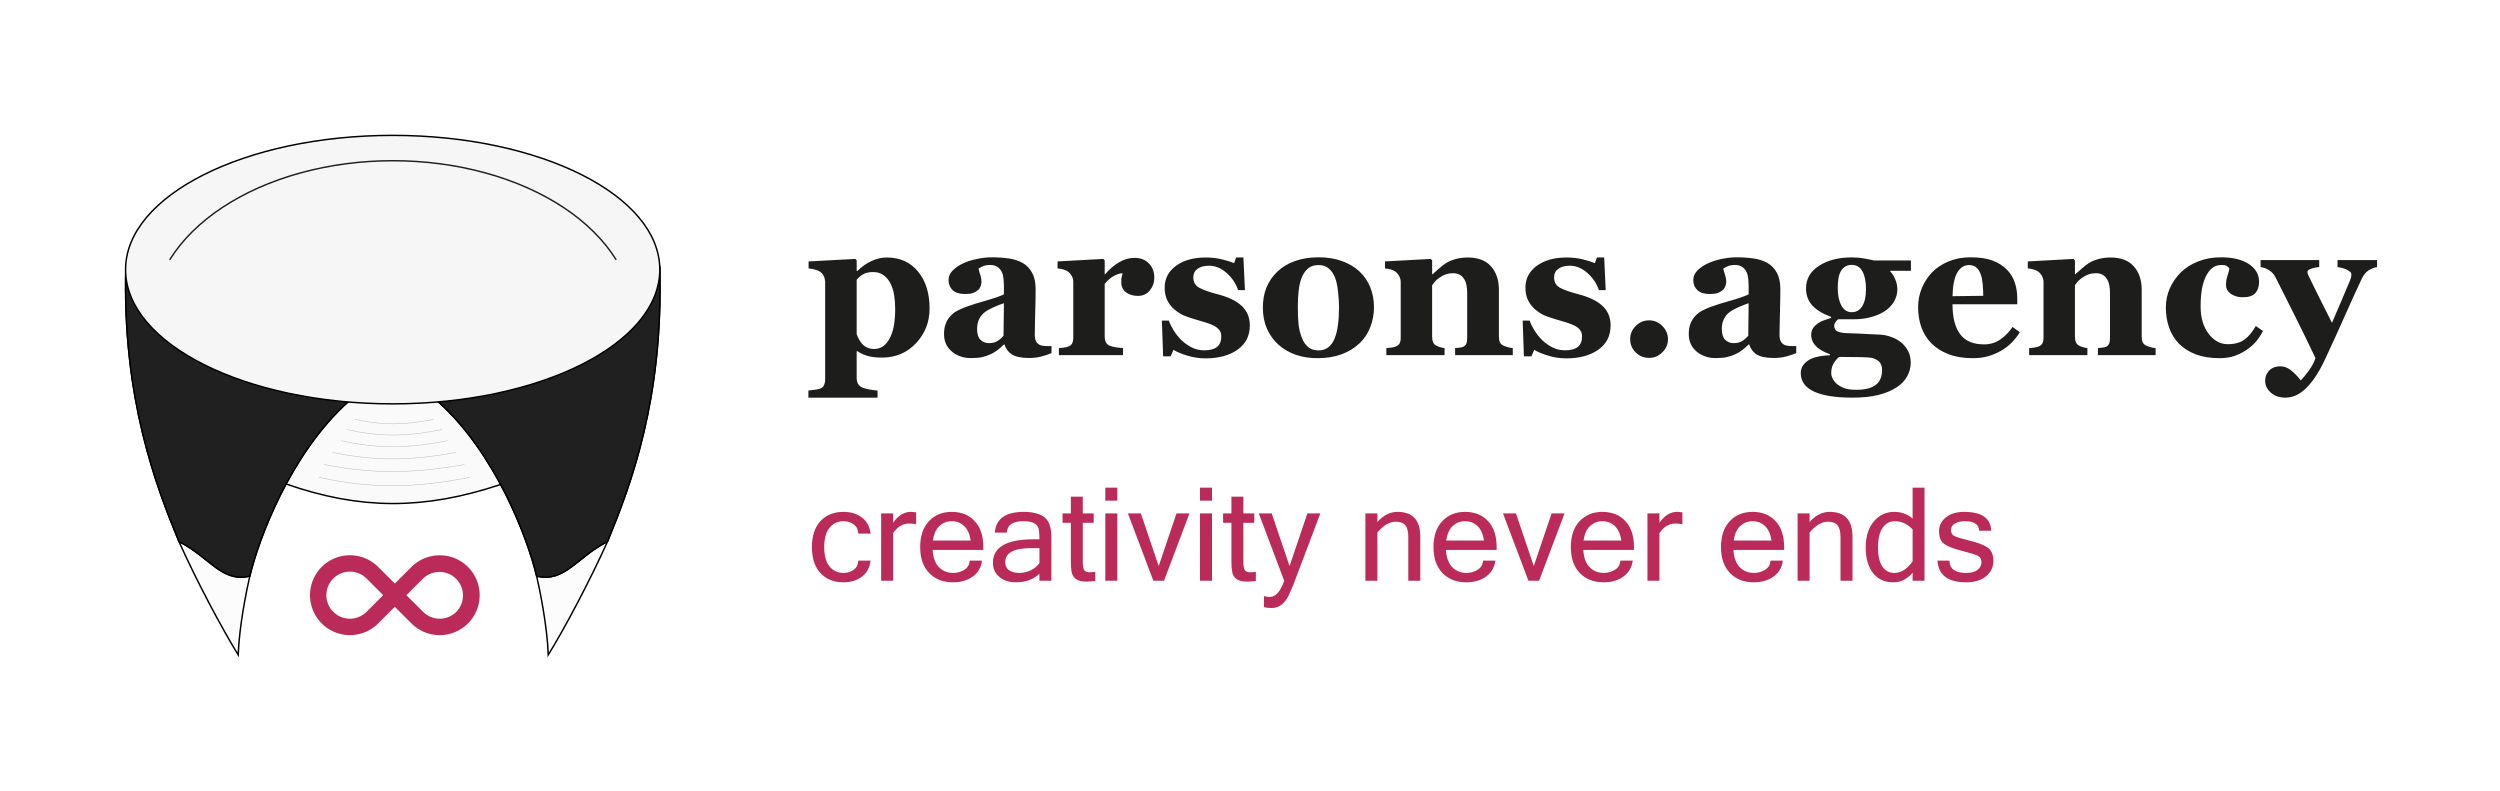 <?xml version="1.0" encoding="UTF-8"?> <svg xmlns="http://www.w3.org/2000/svg" width="5097" height="1612" viewBox="0 0 5097 1612" fill="none"><path d="M1895.22 628.883C1895.22 656.357 1886.04 679.924 1867.68 699.586C1849.32 719.247 1826.08 729.078 1797.95 729.078C1785.45 729.078 1775.3 727.776 1767.48 725.172C1759.67 722.698 1753.23 719.638 1748.15 715.992H1746.59V770.875C1746.59 775.432 1747.56 779.404 1749.52 782.789C1751.6 786.174 1754.46 788.648 1758.11 790.211C1761.62 791.643 1766.57 792.945 1772.95 794.117C1779.46 795.289 1784.87 796.005 1789.16 796.266V810.719H1648.15V796.266C1651.4 796.005 1655.51 795.484 1660.45 794.703C1665.4 794.052 1669.11 793.336 1671.59 792.555C1675.75 791.122 1678.55 788.648 1679.98 785.133C1681.55 781.747 1682.33 777.841 1682.33 773.414V573.609C1681.94 569.312 1680.9 565.536 1679.2 562.281C1677.64 559.026 1675.1 556.161 1671.59 553.688C1668.98 551.995 1665.53 550.628 1661.23 549.586C1656.94 548.414 1652.71 547.633 1648.54 547.242V532.984L1743.66 527.906L1746.59 530.445V552.125L1748.15 552.516C1756.74 543.792 1766.25 537.021 1776.66 532.203C1787.21 527.385 1797.63 524.977 1807.91 524.977C1834.87 524.977 1856.16 534.547 1871.78 553.688C1887.41 572.698 1895.22 597.763 1895.22 628.883ZM1825.1 629.664C1825.1 619.898 1824.39 610.589 1822.95 601.734C1821.52 592.75 1818.98 584.742 1815.34 577.711C1811.82 570.68 1807.13 565.081 1801.27 560.914C1795.54 556.747 1788.51 554.664 1780.18 554.664C1771.72 554.664 1764.95 556.161 1759.87 559.156C1754.79 562.021 1750.36 565.797 1746.59 570.484V681.227C1747.37 683.831 1748.86 687.216 1751.08 691.383C1753.29 695.419 1755.51 698.674 1757.72 701.148C1760.97 704.664 1764.68 707.268 1768.85 708.961C1773.02 710.654 1777.58 711.5 1782.52 711.5C1795.41 711.5 1805.7 704.599 1813.38 690.797C1821.2 676.865 1825.1 656.487 1825.1 629.664ZM2143.85 719.898C2138.12 722.372 2131.35 724.651 2123.54 726.734C2115.73 728.818 2107.46 729.859 2098.73 729.859C2082.72 729.859 2070.93 727.516 2063.38 722.828C2055.83 718.01 2050.69 711.174 2047.95 702.32H2046.78C2042.35 706.747 2038.06 710.523 2033.89 713.648C2029.85 716.773 2025.49 719.443 2020.8 721.656C2014.68 724.521 2008.76 726.604 2003.03 727.906C1997.43 729.339 1989.55 730.055 1979.4 730.055C1964.29 730.055 1951.4 725.628 1940.73 716.773C1930.05 707.789 1924.71 695.94 1924.71 681.227C1924.71 672.763 1925.88 665.602 1928.23 659.742C1930.57 653.753 1933.89 648.479 1938.19 643.922C1942.09 639.755 1946.59 636.305 1951.66 633.57C1956.87 630.836 1962.54 628.297 1968.66 625.953C1980.38 621.656 1994.44 617.229 2010.84 612.672C2027.25 607.984 2039.23 603.818 2046.78 600.172V581.422C2046.78 578.167 2046.52 573.87 2046 568.531C2045.48 563.193 2044.37 558.701 2042.68 555.055C2040.86 550.888 2037.99 547.372 2034.09 544.508C2030.18 541.643 2025.04 540.211 2018.66 540.211C2012.93 540.211 2008.11 541.057 2004.2 542.75C2000.43 544.312 1997.37 545.94 1995.02 547.633C1995.41 550.237 1996.52 554.208 1998.34 559.547C2000.17 564.885 2001.08 570.029 2001.08 574.977C2001.08 577.19 2000.49 579.99 1999.32 583.375C1998.15 586.63 1996.46 589.234 1994.24 591.188C1991.25 593.792 1987.86 595.81 1984.09 597.242C1980.44 598.674 1974.78 599.391 1967.09 599.391C1956.16 599.391 1947.89 596.786 1942.29 591.578C1936.69 586.24 1933.89 579.339 1933.89 570.875C1933.89 563.583 1936.76 557.073 1942.48 551.344C1948.34 545.484 1955.44 540.667 1963.77 536.891C1971.98 532.984 1981.42 529.99 1992.09 527.906C2002.77 525.693 2012.67 524.586 2021.78 524.586C2034.41 524.586 2046 525.367 2056.55 526.93C2067.09 528.362 2076.6 531.422 2085.06 536.109C2093.14 540.667 2099.52 547.307 2104.2 556.031C2109.02 564.625 2111.43 575.888 2111.43 589.82C2111.43 604.534 2111.1 621.982 2110.45 642.164C2109.93 662.346 2109.67 675.628 2109.67 682.008C2109.67 687.867 2110.52 692.49 2112.21 695.875C2114.03 699.26 2116.77 701.799 2120.41 703.492C2122.63 704.534 2126.08 705.185 2130.77 705.445C2135.58 705.576 2139.95 705.641 2143.85 705.641V719.898ZM2046.78 618.141C2039.49 620.615 2032.26 623.479 2025.1 626.734C2017.94 629.859 2012.08 633.18 2007.52 636.695C2002.71 640.341 1998.93 645.029 1996.2 650.758C1993.46 656.357 1992.09 662.997 1992.09 670.68C1992.09 680.836 1994.37 688.193 1998.93 692.75C2003.62 697.307 2009.35 699.586 2016.12 699.586C2023.28 699.586 2029.14 698.154 2033.7 695.289C2038.38 692.294 2042.48 688.648 2046 684.352L2046.78 618.141ZM2353.42 565.992C2353.42 575.888 2350.36 584.612 2344.24 592.164C2338.12 599.586 2330.05 603.297 2320.02 603.297C2310.52 603.297 2302.45 600.888 2295.8 596.07C2289.29 591.253 2286.04 584.156 2286.04 574.781C2286.04 570.224 2286.36 566.708 2287.02 564.234C2287.67 561.63 2288.25 559.221 2288.77 557.008C2282.78 557.268 2276.47 559.352 2269.83 563.258C2263.19 567.164 2257.33 572.372 2252.25 578.883V686.109C2252.25 690.667 2252.97 694.443 2254.4 697.438C2255.83 700.432 2258.24 702.776 2261.62 704.469C2264.49 705.901 2269.11 707.138 2275.49 708.18C2282 709.091 2286.69 709.612 2289.55 709.742V724H2158.89V709.742C2162.15 709.482 2165.4 709.156 2168.66 708.766C2172.04 708.245 2174.91 707.594 2177.25 706.812C2181.42 705.38 2184.28 703.167 2185.84 700.172C2187.41 697.177 2188.19 693.271 2188.19 688.453V574.781C2188.19 570.094 2187.08 565.927 2184.87 562.281C2182.65 558.505 2179.98 555.51 2176.86 553.297C2174.52 551.734 2171.52 550.432 2167.88 549.391C2164.36 548.349 2160.45 547.633 2156.16 547.242V532.984L2249.32 527.906L2252.25 530.836V559.156H2253.03C2262.02 548.74 2271.52 540.602 2281.55 534.742C2291.7 528.753 2302.25 525.758 2313.19 525.758C2325.3 525.758 2335 529.534 2342.29 537.086C2349.71 544.508 2353.42 554.143 2353.42 565.992ZM2457.52 730.641C2444.89 730.641 2432.52 728.753 2420.41 724.977C2408.43 721.331 2399.12 717.424 2392.48 713.258L2386.62 726.539H2371.39L2368.85 653.688H2383.11C2385.06 659.547 2388.32 666.188 2392.88 673.609C2397.43 680.901 2402.64 687.477 2408.5 693.336C2414.62 699.195 2421.59 704.143 2429.4 708.18C2437.34 712.216 2445.8 714.234 2454.79 714.234C2466.64 714.234 2475.43 711.956 2481.16 707.398C2487.02 702.711 2489.95 695.549 2489.95 685.914C2489.95 680.706 2488.64 676.409 2486.04 673.023C2483.43 669.638 2479.85 666.708 2475.3 664.234C2470.22 661.63 2464.62 659.417 2458.5 657.594C2452.51 655.771 2445.09 653.557 2436.23 650.953C2427.38 648.349 2419.76 645.745 2413.38 643.141C2407.13 640.406 2400.62 636.174 2393.85 630.445C2387.99 625.367 2383.3 619.247 2379.79 612.086C2376.27 604.924 2374.52 596.396 2374.52 586.5C2374.52 568.141 2382.2 553.297 2397.56 541.969C2413.06 530.641 2433.3 524.977 2458.3 524.977C2470.15 524.977 2481.03 526.214 2490.92 528.688C2500.95 531.031 2509.35 533.635 2516.12 536.5L2520.22 524.977H2535.06L2538.19 591.578H2524.32C2519.76 578.036 2511.95 566.383 2500.88 556.617C2489.82 546.721 2477.9 541.773 2465.14 541.773C2455.11 541.773 2447.24 543.857 2441.51 548.023C2435.78 552.19 2432.91 557.984 2432.91 565.406C2432.91 575.302 2437.08 582.464 2445.41 586.891C2453.88 591.318 2465.66 595.484 2480.77 599.391C2504.07 605.38 2521.13 613.583 2531.94 624C2542.74 634.286 2548.15 647.438 2548.15 663.453C2548.15 684.807 2539.75 701.344 2522.95 713.062C2506.29 724.781 2484.48 730.641 2457.52 730.641ZM2771.59 553.297C2781.22 562.281 2788.58 573.023 2793.66 585.523C2798.73 598.023 2801.27 611.565 2801.27 626.148C2801.27 640.602 2798.73 654.273 2793.66 667.164C2788.71 679.924 2781.42 690.862 2771.78 699.977C2761.49 709.742 2749.19 717.229 2734.87 722.438C2720.67 727.646 2704.4 730.25 2686.04 730.25C2670.15 730.25 2655.51 727.971 2642.09 723.414C2628.81 718.857 2617.03 712.021 2606.74 702.906C2596.85 694.182 2589.03 683.44 2583.3 670.68C2577.58 657.789 2574.71 643.401 2574.71 627.516C2574.71 611.891 2577.18 598.023 2582.13 585.914C2587.21 573.674 2594.76 562.802 2604.79 553.297C2614.42 544.182 2626.27 537.151 2640.34 532.203C2654.53 527.125 2670.35 524.586 2687.8 524.586C2706.03 524.586 2722.04 527.125 2735.84 532.203C2749.78 537.151 2761.69 544.182 2771.59 553.297ZM2721.59 688.648C2724.45 681.357 2726.53 672.503 2727.84 662.086C2729.27 651.669 2729.98 639.56 2729.98 625.758C2729.98 616.643 2729.33 606.227 2728.03 594.508C2726.73 582.789 2724.78 573.544 2722.17 566.773C2719.05 558.57 2714.68 552.125 2709.09 547.438C2703.62 542.75 2696.65 540.406 2688.19 540.406C2678.94 540.406 2671.52 542.945 2665.92 548.023C2660.45 553.102 2656.22 559.677 2653.23 567.75C2650.49 575.172 2648.6 583.896 2647.56 593.922C2646.52 603.818 2646 614.169 2646 624.977C2646 639.169 2646.46 650.953 2647.37 660.328C2648.28 669.573 2650.49 678.883 2654.01 688.258C2657 696.331 2661.3 702.711 2666.9 707.398C2672.5 712.086 2679.59 714.43 2688.19 714.43C2696 714.43 2702.71 712.281 2708.3 707.984C2713.9 703.557 2718.33 697.112 2721.59 688.648ZM3084.28 724H2966.7V709.742C2969.18 709.482 2972.17 709.156 2975.69 708.766C2979.2 708.375 2981.87 707.724 2983.7 706.812C2986.43 705.38 2988.38 703.297 2989.55 700.562C2990.73 697.828 2991.31 693.792 2991.31 688.453V597.047C2991.31 583.766 2988.84 573.805 2983.89 567.164C2979.07 560.393 2971.91 557.008 2962.41 557.008C2957.2 557.008 2952.32 557.789 2947.76 559.352C2943.33 560.914 2938.97 563.193 2934.67 566.188C2930.9 568.792 2927.84 571.461 2925.49 574.195C2923.28 576.93 2921.39 579.339 2919.83 581.422V686.305C2919.83 690.862 2920.48 694.703 2921.78 697.828C2923.08 700.823 2925.23 703.102 2928.23 704.664C2930.31 705.836 2932.91 706.878 2936.04 707.789C2939.16 708.701 2942.22 709.352 2945.22 709.742V724H2826.47V709.742C2829.72 709.482 2832.98 709.156 2836.23 708.766C2839.62 708.245 2842.48 707.594 2844.83 706.812C2848.99 705.38 2851.86 703.167 2853.42 700.172C2854.98 697.177 2855.77 693.271 2855.77 688.453V574.781C2855.77 570.745 2854.72 566.773 2852.64 562.867C2850.56 558.961 2847.82 555.771 2844.44 553.297C2842.09 551.734 2839.1 550.432 2835.45 549.391C2831.94 548.349 2828.03 547.633 2823.73 547.242V532.984L2916.9 527.906L2919.83 530.836V559.156H2920.61C2924.26 555.901 2928.68 551.995 2933.89 547.438C2939.1 542.88 2943.92 539.169 2948.34 536.305C2953.16 533.18 2959.48 530.51 2967.29 528.297C2975.1 526.083 2983.43 524.977 2992.29 524.977C3013.51 524.977 3029.4 531.031 3039.95 543.141C3050.62 555.12 3055.96 571.07 3055.96 590.992V686.695C3055.96 691.513 3056.68 695.354 3058.11 698.219C3059.54 701.083 3062.21 703.362 3066.12 705.055C3068.2 705.966 3070.74 706.878 3073.73 707.789C3076.86 708.701 3080.38 709.352 3084.28 709.742V724ZM3193.07 730.641C3180.44 730.641 3168.07 728.753 3155.96 724.977C3143.98 721.331 3134.67 717.424 3128.03 713.258L3122.17 726.539H3106.94L3104.4 653.688H3118.66C3120.61 659.547 3123.86 666.188 3128.42 673.609C3132.98 680.901 3138.19 687.477 3144.05 693.336C3150.17 699.195 3157.13 704.143 3164.95 708.18C3172.89 712.216 3181.35 714.234 3190.34 714.234C3202.18 714.234 3210.97 711.956 3216.7 707.398C3222.56 702.711 3225.49 695.549 3225.49 685.914C3225.49 680.706 3224.19 676.409 3221.59 673.023C3218.98 669.638 3215.4 666.708 3210.84 664.234C3205.77 661.63 3200.17 659.417 3194.05 657.594C3188.06 655.771 3180.64 653.557 3171.78 650.953C3162.93 648.349 3155.31 645.745 3148.93 643.141C3142.68 640.406 3136.17 636.174 3129.4 630.445C3123.54 625.367 3118.85 619.247 3115.34 612.086C3111.82 604.924 3110.06 596.396 3110.06 586.5C3110.06 568.141 3117.74 553.297 3133.11 541.969C3148.6 530.641 3168.85 524.977 3193.85 524.977C3205.7 524.977 3216.57 526.214 3226.47 528.688C3236.49 531.031 3244.89 533.635 3251.66 536.5L3255.77 524.977H3270.61L3273.73 591.578H3259.87C3255.31 578.036 3247.5 566.383 3236.43 556.617C3225.36 546.721 3213.45 541.773 3200.69 541.773C3190.66 541.773 3182.78 543.857 3177.05 548.023C3171.33 552.19 3168.46 557.984 3168.46 565.406C3168.46 575.302 3172.63 582.464 3180.96 586.891C3189.42 591.318 3201.21 595.484 3216.31 599.391C3239.62 605.38 3256.68 613.583 3267.48 624C3278.29 634.286 3283.7 647.438 3283.7 663.453C3283.7 684.807 3275.3 701.344 3258.5 713.062C3241.83 724.781 3220.02 730.641 3193.07 730.641ZM3400.69 691.578C3400.69 701.865 3396.85 710.784 3389.16 718.336C3381.61 725.888 3372.63 729.664 3362.21 729.664C3351.66 729.664 3342.55 725.953 3334.87 718.531C3327.32 710.979 3323.54 701.995 3323.54 691.578C3323.54 681.161 3327.32 672.177 3334.87 664.625C3342.55 656.943 3351.66 653.102 3362.21 653.102C3372.63 653.102 3381.61 656.943 3389.16 664.625C3396.85 672.307 3400.69 681.292 3400.69 691.578ZM3662.21 719.898C3656.48 722.372 3649.71 724.651 3641.9 726.734C3634.09 728.818 3625.82 729.859 3617.09 729.859C3601.08 729.859 3589.29 727.516 3581.74 722.828C3574.19 718.01 3569.05 711.174 3566.31 702.32H3565.14C3560.71 706.747 3556.42 710.523 3552.25 713.648C3548.21 716.773 3543.85 719.443 3539.16 721.656C3533.04 724.521 3527.12 726.604 3521.39 727.906C3515.79 729.339 3507.91 730.055 3497.76 730.055C3482.65 730.055 3469.76 725.628 3459.09 716.773C3448.41 707.789 3443.07 695.94 3443.07 681.227C3443.07 672.763 3444.24 665.602 3446.59 659.742C3448.93 653.753 3452.25 648.479 3456.55 643.922C3460.45 639.755 3464.95 636.305 3470.02 633.57C3475.23 630.836 3480.9 628.297 3487.02 625.953C3498.73 621.656 3512.8 617.229 3529.2 612.672C3545.61 607.984 3557.59 603.818 3565.14 600.172V581.422C3565.14 578.167 3564.88 573.87 3564.36 568.531C3563.84 563.193 3562.73 558.701 3561.04 555.055C3559.22 550.888 3556.35 547.372 3552.45 544.508C3548.54 541.643 3543.4 540.211 3537.02 540.211C3531.29 540.211 3526.47 541.057 3522.56 542.75C3518.79 544.312 3515.73 545.94 3513.38 547.633C3513.77 550.237 3514.88 554.208 3516.7 559.547C3518.53 564.885 3519.44 570.029 3519.44 574.977C3519.44 577.19 3518.85 579.99 3517.68 583.375C3516.51 586.63 3514.82 589.234 3512.6 591.188C3509.61 593.792 3506.22 595.81 3502.45 597.242C3498.8 598.674 3493.14 599.391 3485.45 599.391C3474.52 599.391 3466.25 596.786 3460.65 591.578C3455.05 586.24 3452.25 579.339 3452.25 570.875C3452.25 563.583 3455.11 557.073 3460.84 551.344C3466.7 545.484 3473.8 540.667 3482.13 536.891C3490.34 532.984 3499.78 529.99 3510.45 527.906C3521.13 525.693 3531.03 524.586 3540.14 524.586C3552.77 524.586 3564.36 525.367 3574.91 526.93C3585.45 528.362 3594.96 531.422 3603.42 536.109C3611.49 540.667 3617.88 547.307 3622.56 556.031C3627.38 564.625 3629.79 575.888 3629.79 589.82C3629.79 604.534 3629.46 621.982 3628.81 642.164C3628.29 662.346 3628.03 675.628 3628.03 682.008C3628.03 687.867 3628.88 692.49 3630.57 695.875C3632.39 699.26 3635.13 701.799 3638.77 703.492C3640.99 704.534 3644.44 705.185 3649.12 705.445C3653.94 705.576 3658.3 705.641 3662.21 705.641V719.898ZM3565.14 618.141C3557.85 620.615 3550.62 623.479 3543.46 626.734C3536.3 629.859 3530.44 633.18 3525.88 636.695C3521.07 640.341 3517.29 645.029 3514.55 650.758C3511.82 656.357 3510.45 662.997 3510.45 670.68C3510.45 680.836 3512.73 688.193 3517.29 692.75C3521.98 697.307 3527.71 699.586 3534.48 699.586C3541.64 699.586 3547.5 698.154 3552.05 695.289C3556.74 692.294 3560.84 688.648 3564.36 684.352L3565.14 618.141ZM3896 552.125H3853.03C3858.11 557.854 3861.89 563.909 3864.36 570.289C3866.96 576.669 3868.27 583.31 3868.27 590.211C3868.27 599.195 3865.86 607.659 3861.04 615.602C3856.22 623.414 3849.91 629.794 3842.09 634.742C3834.15 639.82 3824.84 643.792 3814.16 646.656C3803.49 649.521 3791.9 650.953 3779.4 650.953H3747.56C3746 652.125 3744.24 654.013 3742.29 656.617C3740.47 659.091 3739.55 661.5 3739.55 663.844C3739.55 669.573 3741.83 673.544 3746.39 675.758C3750.95 677.971 3759.22 679.208 3771.2 679.469C3783.04 679.729 3795.02 680.25 3807.13 681.031C3819.24 681.682 3827.9 682.073 3833.11 682.203C3840.66 682.594 3848.15 684.156 3855.57 686.891C3862.99 689.495 3869.44 692.945 3874.91 697.242C3880.9 701.799 3885.84 707.659 3889.75 714.82C3893.66 721.852 3895.61 729.99 3895.61 739.234C3895.61 749.13 3893.2 758.44 3888.38 767.164C3883.7 775.888 3876.47 783.44 3866.7 789.82C3856.42 796.461 3844.05 801.604 3829.59 805.25C3815.27 808.896 3797.5 810.719 3776.27 810.719C3742.03 810.719 3715.99 806.552 3698.15 798.219C3680.31 789.885 3671.39 777.385 3671.39 760.719C3671.39 750.432 3676.21 741.969 3685.84 735.328C3695.48 728.688 3710.45 725.042 3730.77 724.391V722.047C3718.79 718.01 3709.41 712.672 3702.64 706.031C3696 699.26 3692.68 691.448 3692.68 682.594C3692.68 677.125 3693.98 672.503 3696.59 668.727C3699.32 664.951 3702.77 661.63 3706.94 658.766C3710.58 656.292 3715.01 654.208 3720.22 652.516C3725.43 650.693 3729.79 649.26 3733.3 648.219V646.07C3715.73 639.56 3702.77 631.617 3694.44 622.242C3686.23 612.867 3682.13 601.409 3682.13 587.867C3682.13 568.727 3690.92 553.427 3708.5 541.969C3726.21 530.51 3748.6 524.781 3775.69 524.781C3784.54 524.781 3793.07 525.562 3801.27 527.125C3809.61 528.557 3815.92 529.859 3820.22 531.031H3896V552.125ZM3804.4 589.43C3804.4 574.195 3801.99 562.151 3797.17 553.297C3792.35 544.443 3784.93 540.016 3774.91 540.016C3769.83 540.016 3765.4 541.253 3761.62 543.727C3757.85 546.07 3754.79 549.521 3752.45 554.078C3750.23 558.505 3748.73 563.714 3747.95 569.703C3747.17 575.562 3746.78 581.617 3746.78 587.867C3746.78 602.06 3749.26 613.714 3754.2 622.828C3759.15 631.943 3766.18 636.5 3775.3 636.5C3784.67 636.5 3791.83 632.398 3796.78 624.195C3801.86 615.992 3804.4 604.404 3804.4 589.43ZM3837.21 753.492C3837.21 749.065 3835.97 744.638 3833.5 740.211C3831.03 735.914 3825.49 732.398 3816.9 729.664C3812.21 728.883 3804.46 728.362 3793.66 728.102C3782.98 727.841 3768.27 727.711 3749.52 727.711C3744.96 731.617 3741.12 736.24 3737.99 741.578C3735 746.917 3733.5 753.362 3733.5 760.914C3733.5 764.169 3734.41 767.75 3736.23 771.656C3738.06 775.562 3740.92 779.208 3744.83 782.594C3749.39 786.37 3754.46 789.299 3760.06 791.383C3765.66 793.596 3774.12 794.703 3785.45 794.703C3802.25 794.703 3815.08 791.448 3823.93 784.938C3832.78 778.427 3837.21 767.945 3837.21 753.492ZM4118.07 677.32C4113.51 684.742 4107.98 691.773 4101.47 698.414C4095.09 704.924 4087.8 710.523 4079.59 715.211C4070.87 720.159 4062.02 723.87 4053.03 726.344C4044.18 728.948 4033.96 730.25 4022.37 730.25C4003.1 730.25 3986.43 727.516 3972.37 722.047C3958.43 716.578 3946.91 709.221 3937.8 699.977C3928.68 690.732 3921.85 679.859 3917.29 667.359C3912.86 654.729 3910.65 641.057 3910.65 626.344C3910.65 613.062 3913.06 600.367 3917.88 588.258C3922.82 576.018 3929.79 565.146 3938.77 555.641C3947.63 546.396 3958.76 538.909 3972.17 533.18C3985.71 527.451 4000.82 524.586 4017.48 524.586C4035.71 524.586 4050.69 526.799 4062.41 531.227C4074.12 535.654 4083.83 541.773 4091.51 549.586C4098.93 557.008 4104.33 565.797 4107.72 575.953C4111.1 585.979 4112.8 596.526 4112.8 607.594V620.289H3980.77C3980.77 646.982 3985.91 667.294 3996.2 681.227C4006.48 695.159 4022.82 702.125 4045.22 702.125C4057.46 702.125 4068.46 698.805 4078.23 692.164C4087.99 685.393 4096.33 676.865 4103.23 666.578L4118.07 677.32ZM4043.46 603.102C4043.46 595.289 4043.07 587.281 4042.29 579.078C4041.51 570.875 4040.14 564.169 4038.19 558.961C4035.97 552.841 4032.91 548.219 4029.01 545.094C4025.23 541.969 4020.41 540.406 4014.55 540.406C4004.53 540.406 3996.52 545.484 3990.53 555.641C3984.54 565.797 3981.29 581.878 3980.77 603.883L4043.46 603.102ZM4394.83 724H4277.25V709.742C4279.72 709.482 4282.72 709.156 4286.23 708.766C4289.75 708.375 4292.42 707.724 4294.24 706.812C4296.98 705.38 4298.93 703.297 4300.1 700.562C4301.27 697.828 4301.86 693.792 4301.86 688.453V597.047C4301.86 583.766 4299.39 573.805 4294.44 567.164C4289.62 560.393 4282.46 557.008 4272.95 557.008C4267.74 557.008 4262.86 557.789 4258.3 559.352C4253.88 560.914 4249.52 563.193 4245.22 566.188C4241.44 568.792 4238.38 571.461 4236.04 574.195C4233.83 576.93 4231.94 579.339 4230.38 581.422V686.305C4230.38 690.862 4231.03 694.703 4232.33 697.828C4233.63 700.823 4235.78 703.102 4238.77 704.664C4240.86 705.836 4243.46 706.878 4246.59 707.789C4249.71 708.701 4252.77 709.352 4255.77 709.742V724H4137.02V709.742C4140.27 709.482 4143.53 709.156 4146.78 708.766C4150.17 708.245 4153.03 707.594 4155.38 706.812C4159.54 705.38 4162.41 703.167 4163.97 700.172C4165.53 697.177 4166.31 693.271 4166.31 688.453V574.781C4166.31 570.745 4165.27 566.773 4163.19 562.867C4161.1 558.961 4158.37 555.771 4154.98 553.297C4152.64 551.734 4149.65 550.432 4146 549.391C4142.48 548.349 4138.58 547.633 4134.28 547.242V532.984L4227.45 527.906L4230.38 530.836V559.156H4231.16C4234.8 555.901 4239.23 551.995 4244.44 547.438C4249.65 542.88 4254.46 539.169 4258.89 536.305C4263.71 533.18 4270.02 530.51 4277.84 528.297C4285.65 526.083 4293.98 524.977 4302.84 524.977C4324.06 524.977 4339.95 531.031 4350.49 543.141C4361.17 555.12 4366.51 571.07 4366.51 590.992V686.695C4366.51 691.513 4367.22 695.354 4368.66 698.219C4370.09 701.083 4372.76 703.362 4376.66 705.055C4378.75 705.966 4381.29 706.878 4384.28 707.789C4387.41 708.701 4390.92 709.352 4394.83 709.742V724ZM4524.71 730.25C4506.61 730.25 4490.6 727.646 4476.66 722.438C4462.86 717.099 4451.47 709.872 4442.48 700.758C4433.5 691.513 4426.79 680.576 4422.37 667.945C4417.94 655.315 4415.73 641.578 4415.73 626.734C4415.73 613.193 4418.4 600.302 4423.73 588.062C4429.2 575.823 4436.56 565.081 4445.8 555.836C4455.31 546.331 4467.09 538.779 4481.16 533.18C4495.35 527.451 4510.97 524.586 4528.03 524.586C4551.99 524.586 4570.93 529.143 4584.87 538.258C4598.8 547.242 4605.77 559.417 4605.77 574.781C4605.77 584.156 4603.29 591.708 4598.34 597.438C4593.4 603.167 4584.87 606.031 4572.76 606.031C4562.99 606.031 4554.79 603.688 4548.15 599C4541.64 594.312 4538.38 588.193 4538.38 580.641C4538.38 574.26 4539.42 567.945 4541.51 561.695C4543.59 555.445 4544.83 550.693 4545.22 547.438C4543.79 545.094 4541.96 543.336 4539.75 542.164C4537.54 540.862 4534.09 540.211 4529.4 540.211C4523.54 540.211 4518.2 541.578 4513.38 544.312C4508.57 547.047 4504.07 551.865 4499.91 558.766C4495.87 565.276 4492.61 574 4490.14 584.938C4487.8 595.875 4486.62 609.026 4486.62 624.391C4486.62 647.568 4492.03 666.253 4502.84 680.445C4513.77 694.638 4526.79 701.734 4541.9 701.734C4556.35 701.734 4567.81 698.544 4576.27 692.164C4584.87 685.654 4592.48 676.474 4599.12 664.625L4613.77 674.781C4609.74 682.724 4604.92 690.016 4599.32 696.656C4593.72 703.167 4587.02 708.961 4579.2 714.039C4571 719.378 4562.67 723.414 4554.2 726.148C4545.74 728.883 4535.91 730.25 4524.71 730.25ZM4846.39 544.508C4840.53 545.419 4834.8 547.633 4829.2 551.148C4823.73 554.664 4819.18 560.133 4815.53 567.555C4804.33 591.253 4792.81 616.513 4780.96 643.336C4769.11 670.029 4755.96 698.935 4741.51 730.055C4733.43 747.503 4725.62 761.435 4718.07 771.852C4710.52 782.268 4703.42 790.276 4696.78 795.875C4690.53 801.083 4684.35 804.859 4678.23 807.203C4672.11 809.547 4665.92 810.719 4659.67 810.719C4647.3 810.719 4637.28 807.268 4629.59 800.367C4622.04 793.466 4618.27 785.719 4618.27 777.125C4618.27 773.479 4618.66 770.094 4619.44 766.969C4620.35 763.844 4622.17 760.589 4624.91 757.203C4626.99 754.339 4630.18 751.865 4634.48 749.781C4638.9 747.828 4643.85 746.852 4649.32 746.852C4656.61 746.852 4663.58 749.391 4670.22 754.469C4676.86 759.547 4683.76 766.578 4690.92 775.562C4695.22 771.266 4700.49 764.82 4706.74 756.227C4713.12 747.763 4717.81 739.039 4720.8 730.055C4705.31 697.503 4691.57 669.312 4679.59 645.484C4667.61 621.526 4654.2 594.833 4639.36 565.406C4636.1 559.156 4631.74 554.339 4626.27 550.953C4620.8 547.438 4615.01 545.289 4608.89 544.508V530.25H4728.42V544.508C4723.99 544.638 4718.85 545.615 4712.99 547.438C4707.26 549.26 4704.4 551.604 4704.4 554.469C4704.4 555.51 4704.59 556.682 4704.98 557.984C4705.38 559.156 4706.09 560.914 4707.13 563.258C4711.56 572.372 4717.81 585.068 4725.88 601.344C4734.09 617.49 4743.59 636.435 4754.4 658.18C4762.47 639.69 4769.31 623.805 4774.91 610.523C4780.64 597.112 4786.17 583.961 4791.51 571.07C4792.81 567.815 4793.53 565.276 4793.66 563.453C4793.92 561.5 4794.05 560.198 4794.05 559.547C4794.05 557.203 4792.88 555.185 4790.53 553.492C4788.32 551.669 4785.65 550.107 4782.52 548.805C4779.27 547.503 4776.14 546.526 4773.15 545.875C4770.15 545.224 4767.68 544.768 4765.73 544.508V530.25H4846.39V544.508Z" fill="#1D1D1B"></path><path d="M1719.63 1187.23C1700.13 1187.23 1684.52 1180.98 1672.78 1168.47C1661.14 1155.88 1655.32 1138.19 1655.32 1115.42C1655.32 1092.56 1661.14 1074.88 1672.78 1062.37C1684.52 1049.86 1700.13 1043.61 1719.63 1043.61C1734.64 1043.61 1747.14 1047.4 1757.15 1054.99C1767.24 1062.58 1773.19 1073.54 1775.01 1087.86H1749.9C1749.56 1079.66 1746.45 1073.41 1740.59 1069.1C1734.81 1064.78 1727.82 1062.63 1719.63 1062.63C1707.98 1062.63 1698.53 1067.07 1691.29 1075.96C1684.04 1084.75 1680.42 1097.91 1680.42 1115.42C1680.42 1132.85 1684.04 1146 1691.29 1154.89C1698.53 1163.69 1707.98 1168.08 1719.63 1168.08C1727.82 1168.08 1734.81 1165.93 1740.59 1161.61C1746.45 1157.3 1749.56 1151.09 1749.9 1142.98H1775.01C1773.19 1157.3 1767.24 1168.26 1757.15 1175.85C1747.14 1183.44 1734.64 1187.23 1719.63 1187.23ZM1867.78 1068.97C1864.33 1067.93 1859.37 1067.42 1852.9 1067.42C1840.48 1067.42 1829.83 1073.93 1820.94 1086.95V1184H1796.49V1046.71H1820.94V1065.86C1831.21 1051.03 1843.11 1043.61 1856.65 1043.61C1860.1 1043.61 1863.81 1043.95 1867.78 1044.64V1068.97ZM1943.09 1187.23C1922.9 1187.23 1906.69 1180.94 1894.44 1168.34C1882.19 1155.66 1876.06 1138.02 1876.06 1115.42C1876.06 1092.99 1881.97 1075.44 1893.79 1062.76C1905.69 1049.99 1921.22 1043.61 1940.37 1043.61C1959.95 1043.61 1975.57 1049.86 1987.21 1062.37C1998.95 1074.88 2004.81 1092.56 2004.81 1115.42V1121.24H1901.42C1902.46 1137.12 1906.82 1148.89 1914.49 1156.57C1922.26 1164.25 1931.79 1168.08 1943.09 1168.08C1951.63 1168.08 1959.31 1165.93 1966.12 1161.61C1973.02 1157.22 1976.65 1151 1976.99 1142.98H2002.22C2000.33 1157.13 1993.9 1168.04 1982.94 1175.72C1972.07 1183.4 1958.79 1187.23 1943.09 1187.23ZM1979.06 1102.09C1977.08 1088.9 1972.63 1079.02 1965.73 1072.46C1958.83 1065.91 1950.38 1062.63 1940.37 1062.63C1930.62 1062.63 1922.26 1065.91 1915.27 1072.46C1908.28 1078.93 1903.84 1088.81 1901.94 1102.09H1979.06ZM2119.2 1147.9V1117.49H2102.5C2067.14 1117.49 2049.45 1127.11 2049.45 1146.35C2049.45 1153.33 2052.04 1158.72 2057.22 1162.52C2062.39 1166.23 2069.38 1168.08 2078.18 1168.08C2086.2 1168.08 2093.96 1166.27 2101.47 1162.65C2108.97 1159.03 2114.88 1154.11 2119.2 1147.9ZM2119.2 1169.9C2106.77 1181.46 2090.77 1187.23 2071.19 1187.23C2057.56 1187.23 2046.35 1183.57 2037.55 1176.24C2028.75 1168.82 2024.35 1159.29 2024.35 1147.64C2024.35 1115.55 2052 1099.51 2107.29 1099.51H2119.2C2119.2 1089.67 2118.68 1082.55 2117.64 1078.16C2116.61 1073.67 2113.72 1069.96 2108.97 1067.03C2104.23 1064.09 2096.68 1062.63 2086.33 1062.63C2064.59 1062.63 2053.38 1070.39 2052.69 1085.92H2028.36C2030.17 1057.71 2049.93 1043.61 2087.62 1043.61C2105.22 1043.61 2118.94 1047.1 2128.77 1054.09C2138.6 1061.08 2143.52 1074.79 2143.52 1095.24V1184H2119.2V1169.9ZM2233.06 1184.26C2227.71 1185.29 2221.89 1185.81 2215.59 1185.81C2205.59 1185.81 2198.26 1184.04 2193.6 1180.51C2188.94 1176.88 2186.05 1172.27 2184.93 1166.66C2183.81 1161.05 2183.25 1153.42 2183.25 1143.76V1065.86H2166.3V1046.71H2183.25V1012.55H2207.57V1046.71H2229.83V1065.86H2207.57V1145.05C2207.57 1154.45 2208.74 1160.45 2211.07 1163.04C2213.48 1165.54 2216.76 1166.79 2220.9 1166.79C2225.13 1166.79 2229.18 1166.45 2233.06 1165.76V1184.26ZM2277.96 1184H2253.51V1046.71H2277.96V1184ZM2277.96 1020.7H2253.51V994.308H2277.96V1020.7ZM2425.08 1046.71L2373.2 1184H2351.46L2299.57 1046.71H2325.97L2362.33 1154.11L2398.69 1046.71H2425.08ZM2471.02 1184H2446.56V1046.71H2471.02V1184ZM2471.02 1020.7H2446.56V994.308H2471.02V1020.7ZM2560.43 1184.26C2555.08 1185.29 2549.26 1185.81 2542.96 1185.81C2532.96 1185.81 2525.62 1184.04 2520.97 1180.51C2516.31 1176.88 2513.42 1172.27 2512.3 1166.66C2511.17 1161.05 2510.61 1153.42 2510.61 1143.76V1065.86H2493.66V1046.71H2510.61V1012.55H2534.94V1046.71H2557.2V1065.86H2534.94V1145.05C2534.94 1154.45 2536.1 1160.45 2538.43 1163.04C2540.85 1165.54 2544.13 1166.79 2548.27 1166.79C2552.49 1166.79 2556.55 1166.45 2560.43 1165.76V1184.26ZM2588.64 1217.12C2600.72 1217.12 2610.59 1206.08 2618.27 1184L2566.38 1046.71H2592.78L2629.14 1154.11L2665.5 1046.71H2691.9L2640.01 1184C2635.01 1197.11 2630.74 1207.2 2627.2 1214.28C2623.75 1221.44 2619.18 1227.43 2613.48 1232.26C2607.88 1237.18 2600.97 1239.64 2592.78 1239.64C2586.66 1239.64 2581.39 1239.04 2576.99 1237.83V1215.31C2580.79 1216.52 2584.67 1217.12 2588.64 1217.12ZM2808.22 1064.18C2820.38 1050.46 2834.06 1043.61 2849.24 1043.61C2880.21 1043.61 2895.69 1060.47 2895.69 1094.2V1184H2871.24V1095.24C2871.24 1084.02 2869.21 1075.96 2865.16 1071.04C2861.19 1066.12 2854.63 1063.66 2845.49 1063.66C2833.07 1063.66 2820.64 1071 2808.22 1085.66V1184H2783.77V1046.71H2808.22V1064.18ZM2989.63 1187.23C2969.45 1187.23 2953.23 1180.94 2940.98 1168.34C2928.73 1155.66 2922.61 1138.02 2922.61 1115.42C2922.61 1092.99 2928.52 1075.44 2940.33 1062.76C2952.24 1049.99 2967.77 1043.61 2986.92 1043.61C3006.5 1043.61 3022.11 1049.86 3033.76 1062.37C3045.49 1074.88 3051.35 1092.56 3051.35 1115.42V1121.24H2947.97C2949 1137.12 2953.36 1148.89 2961.04 1156.57C2968.8 1164.25 2978.33 1168.08 2989.63 1168.08C2998.17 1168.08 3005.85 1165.93 3012.67 1161.61C3019.57 1157.22 3023.19 1151 3023.53 1142.98H3048.77C3046.87 1157.13 3040.44 1168.04 3029.49 1175.72C3018.62 1183.4 3005.33 1187.23 2989.63 1187.23ZM3025.6 1102.09C3023.62 1088.9 3019.18 1079.02 3012.28 1072.46C3005.38 1065.91 2996.92 1062.63 2986.92 1062.63C2977.17 1062.63 2968.8 1065.91 2961.81 1072.46C2954.83 1078.93 2950.38 1088.81 2948.49 1102.09H3025.6ZM3189.81 1046.71L3137.92 1184H3116.18L3064.29 1046.71H3090.69L3127.05 1154.11L3163.41 1046.71H3189.81ZM3269.64 1187.23C3249.46 1187.23 3233.24 1180.94 3220.99 1168.34C3208.74 1155.66 3202.62 1138.02 3202.62 1115.42C3202.62 1092.99 3208.53 1075.44 3220.34 1062.76C3232.25 1049.99 3247.77 1043.61 3266.93 1043.61C3286.51 1043.61 3302.12 1049.86 3313.77 1062.37C3325.5 1074.88 3331.36 1092.56 3331.36 1115.42V1121.24H3227.98C3229.01 1137.12 3233.37 1148.89 3241.05 1156.57C3248.81 1164.25 3258.34 1168.08 3269.64 1168.08C3278.18 1168.08 3285.86 1165.93 3292.67 1161.61C3299.58 1157.22 3303.2 1151 3303.54 1142.98H3328.78C3326.88 1157.13 3320.45 1168.04 3309.5 1175.72C3298.63 1183.4 3285.34 1187.23 3269.64 1187.23ZM3305.61 1102.09C3303.63 1088.9 3299.19 1079.02 3292.29 1072.46C3285.39 1065.91 3276.93 1062.63 3266.93 1062.63C3257.18 1062.63 3248.81 1065.91 3241.82 1072.46C3234.84 1078.93 3230.39 1088.81 3228.5 1102.09H3305.61ZM3430.09 1068.97C3426.64 1067.93 3421.68 1067.42 3415.21 1067.42C3402.79 1067.42 3392.14 1073.93 3383.25 1086.95V1184H3358.8V1046.71H3383.25V1065.86C3393.52 1051.03 3405.42 1043.61 3418.96 1043.61C3422.41 1043.61 3426.12 1043.95 3430.09 1044.64V1068.97ZM3575.79 1187.23C3555.6 1187.23 3539.39 1180.94 3527.14 1168.34C3514.89 1155.66 3508.76 1138.02 3508.76 1115.42C3508.76 1092.99 3514.67 1075.44 3526.49 1062.76C3538.4 1049.99 3553.92 1043.61 3573.07 1043.61C3592.65 1043.61 3608.27 1049.86 3619.91 1062.37C3631.65 1074.88 3637.51 1092.56 3637.51 1115.42V1121.24H3534.12C3535.16 1137.12 3539.52 1148.89 3547.19 1156.57C3554.96 1164.25 3564.49 1168.08 3575.79 1168.08C3584.33 1168.08 3592.01 1165.93 3598.82 1161.61C3605.72 1157.22 3609.35 1151 3609.69 1142.98H3634.92C3633.03 1157.13 3626.6 1168.04 3615.64 1175.72C3604.77 1183.4 3591.49 1187.23 3575.79 1187.23ZM3611.76 1102.09C3609.78 1088.9 3605.34 1079.02 3598.43 1072.46C3591.53 1065.91 3583.08 1062.63 3573.07 1062.63C3563.33 1062.63 3554.96 1065.91 3547.97 1072.46C3540.98 1078.93 3536.54 1088.81 3534.64 1102.09H3611.76ZM3689.4 1064.18C3701.56 1050.46 3715.23 1043.61 3730.42 1043.61C3761.38 1043.61 3776.87 1060.47 3776.87 1094.2V1184H3752.41V1095.24C3752.41 1084.02 3750.39 1075.96 3746.33 1071.04C3742.36 1066.12 3735.81 1063.66 3726.66 1063.66C3714.24 1063.66 3701.82 1071 3689.4 1085.66V1184H3664.94V1046.71H3689.4V1064.18ZM3899.41 1144.53V1079.32C3888.88 1068.19 3876.85 1062.63 3863.3 1062.63C3852.87 1062.63 3844.5 1067.16 3838.2 1076.21C3831.99 1085.19 3828.89 1098.6 3828.89 1116.46C3828.89 1133.36 3831.82 1146.22 3837.68 1155.02C3843.64 1163.73 3851.83 1168.08 3862.27 1168.08C3875.9 1168.08 3888.28 1160.23 3899.41 1144.53ZM3899.41 1167.57C3888.54 1180.68 3875.47 1187.23 3860.2 1187.23C3842.26 1187.23 3828.37 1180.85 3818.53 1168.08C3808.7 1155.32 3803.78 1138.11 3803.78 1116.46C3803.78 1094.03 3809.26 1076.3 3820.22 1063.27C3831.26 1050.16 3845.1 1043.61 3861.75 1043.61C3876.59 1043.61 3889.14 1048.18 3899.41 1057.32V994.308H3923.73V1184H3899.41V1167.57ZM4009 1187.23C3971.48 1187.23 3951.85 1172.48 3950.13 1142.98H3974.58C3974.76 1159.72 3986.14 1168.08 4008.74 1168.08C4018.84 1168.08 4026.51 1166.01 4031.78 1161.87C4037.12 1157.65 4039.8 1152.38 4039.8 1146.09C4039.8 1139.88 4037.21 1135.52 4032.04 1133.02C4026.86 1130.43 4016.16 1127.11 3999.95 1123.06C3983.81 1119 3972 1114.47 3964.49 1109.47C3957.07 1104.47 3953.36 1095.67 3953.36 1083.07C3953.36 1071.69 3957.98 1062.28 3967.21 1054.86C3976.52 1047.36 3988.95 1043.61 4004.47 1043.61C4040.45 1043.61 4058.82 1056.42 4059.6 1082.04H4035.27C4034.41 1069.1 4024.7 1062.63 4006.16 1062.63C3997.96 1062.63 3991.15 1064.18 3985.71 1067.29C3980.36 1070.39 3977.69 1074.92 3977.69 1080.87C3977.69 1086.22 3979.76 1090.1 3983.9 1092.52C3988.04 1094.85 3998.39 1098.04 4014.96 1102.09C4031.6 1106.06 4043.94 1110.72 4051.96 1116.07C4060.07 1121.42 4064.12 1130.65 4064.12 1143.76C4064.12 1156.27 4059.12 1166.66 4049.12 1174.94C4039.19 1183.14 4025.82 1187.23 4009 1187.23Z" fill="#BB2B5A"></path><path d="M584.025 987C556.524 931.5 612.025 830 711.025 818.694C779 776.5 821.5 777.5 893.525 818C1019.85 868.5 1049.02 935.5 1019.85 988.059C863.162 1040.19 733.595 1039.13 584.025 987Z" fill="#FAFAFA" stroke="black" stroke-width="3"></path><path d="M893 818.487C994.5 644.5 1182.67 748 1345 545.5C1352.68 814.306 1286.09 988.149 1238.61 1104.05C1202.3 1185.04 1151.33 1280.69 1117.82 1335.15C1115.59 1275.95 1100.6 1202.5 1094.08 1174.57C1076.63 1100.33 1011.97 925.171 893 818.487Z" fill="#FCFCFC"></path><path d="M1094.08 1174.57C1151.79 1188.19 1176.2 1135.38 1238.61 1104.05M1094.08 1174.57C1100.6 1202.5 1115.59 1275.95 1117.82 1335.15C1151.33 1280.69 1202.3 1185.04 1238.61 1104.05M1094.08 1174.57C1076.63 1100.33 1011.97 925.171 893 818.487C994.5 644.5 1182.67 748 1345 545.5C1352.68 814.306 1286.09 988.149 1238.61 1104.05" stroke="black" stroke-width="3" stroke-linecap="round"></path><path d="M1345 545.5C1182.67 748 994.5 644.5 893 818.487C1011.97 925.171 1076.63 1100.33 1094.08 1174.57C1151.79 1188.19 1176.2 1135.38 1238.61 1104.05C1286.09 988.149 1352.68 814.306 1345 545.5Z" fill="#202020" stroke="black" stroke-width="3" stroke-linecap="round"></path><path d="M710.423 818.487C654.5 655.5 420 710.5 256.595 542C248.915 810.806 317.337 988.149 364.814 1104.05C401.12 1185.04 452.089 1280.69 485.603 1335.15C487.837 1275.95 502.825 1202.5 509.342 1174.57C526.797 1100.33 591.45 925.171 710.423 818.487Z" fill="#FCFCFC"></path><path d="M509.342 1174.57C451.629 1188.19 427.225 1135.38 364.814 1104.05M509.342 1174.57C502.825 1202.5 487.837 1275.95 485.603 1335.15C452.089 1280.69 401.12 1185.04 364.814 1104.05M509.342 1174.57C526.797 1100.33 591.45 925.171 710.423 818.487C654.5 655.5 420 710.5 256.595 542C248.915 810.806 317.337 988.149 364.814 1104.05" stroke="black" stroke-width="3" stroke-linecap="round"></path><path d="M256.595 542C420 710.5 654.5 655.5 710.423 818.487C591.45 925.171 526.797 1100.33 509.342 1174.57C451.629 1188.19 427.225 1135.38 364.814 1104.05C317.337 988.149 248.915 810.806 256.595 542Z" fill="#202020" stroke="black" stroke-width="3" stroke-linecap="round"></path><ellipse cx="800.595" cy="549.694" rx="544.595" ry="273.694" fill="#F6F6F6" stroke="black" stroke-width="3"></ellipse><path d="M1255.64 528.748C1230.92 489.228 1194.68 453.319 1148.99 423.072C1103.31 392.825 1049.07 368.831 989.384 352.462C929.694 336.092 865.72 327.667 801.112 327.667C736.505 327.667 672.531 336.092 612.841 352.462C553.152 368.831 498.917 392.825 453.233 423.072C407.548 453.319 371.31 489.228 346.585 528.748" stroke="#202020" stroke-width="3" stroke-linecap="round"></path><g filter="url(#filter0_d_1656_956)"><path d="M950.12 1149.82C934.808 1134.6 914.094 1126.05 892.502 1126.05C870.911 1126.05 850.197 1134.6 834.885 1149.82L800.948 1183.75L767.012 1149.82C755.616 1138.44 741.102 1130.69 725.304 1127.56C709.507 1124.42 693.135 1126.04 678.257 1132.21C663.38 1138.38 650.665 1148.82 641.72 1162.21C632.774 1175.61 628 1191.35 628 1207.45C628 1223.56 632.774 1239.3 641.72 1252.7C650.665 1266.09 663.38 1276.53 678.257 1282.7C693.135 1288.87 709.507 1290.49 725.304 1287.35C741.102 1284.22 755.616 1276.47 767.012 1265.09L800.948 1231.16L834.885 1265.09C850.171 1280.37 870.902 1288.96 892.516 1288.95C914.131 1288.95 934.858 1280.36 950.14 1265.07C965.421 1249.79 974.004 1229.06 974 1207.44C973.996 1185.83 965.407 1165.1 950.12 1149.82ZM743.311 1241.39C734.313 1250.38 722.114 1255.43 709.394 1255.43C696.675 1255.43 684.476 1250.38 675.478 1241.39C671.016 1236.94 667.475 1231.65 665.058 1225.83C662.64 1220 661.393 1213.76 661.388 1207.46C661.377 1194.72 666.424 1182.51 675.419 1173.5C684.415 1164.49 696.621 1159.42 709.353 1159.41C722.085 1159.4 734.3 1164.45 743.311 1173.44L777.248 1207.38L743.311 1241.39ZM926.419 1241.39C917.421 1250.38 905.222 1255.43 892.502 1255.43C879.783 1255.43 867.584 1250.38 858.586 1241.39L824.649 1207.45L858.586 1173.52C867.635 1164.76 879.764 1159.91 892.356 1160.02C904.949 1160.12 916.996 1165.17 925.898 1174.08C934.8 1182.99 939.843 1195.04 939.941 1207.63C940.039 1220.22 935.182 1232.35 926.419 1241.39Z" fill="#BB2B5A"></path></g><path d="M650 973.09C754.054 996.077 842.153 996.077 958 973.09" stroke="#BABABA" stroke-linecap="round"></path><path d="M661.408 947.241C757.754 966.171 839.327 966.171 946.593 947.241" stroke="#BABABA" stroke-linecap="round"></path><path d="M678.517 922.406C763.302 939.984 835.087 939.984 929.48 922.406" stroke="#BABABA" stroke-linecap="round"></path><path d="M695.63 898.585C768.853 914.811 830.848 914.811 912.37 898.585" stroke="#BABABA" stroke-linecap="round"></path><path d="M707.037 875.778C772.553 890.652 828.023 890.652 900.963 875.778" stroke="#BABABA" stroke-linecap="round"></path><path d="M724.149 855C778.103 867.169 823.784 867.169 883.852 855" stroke="#BABABA" stroke-linecap="round"></path><defs><filter id="filter0_d_1656_956" x="612" y="1112" width="386" height="202.952" filterUnits="userSpaceOnUse" color-interpolation-filters="sRGB"><feFlood flood-opacity="0" result="BackgroundImageFix"></feFlood><feColorMatrix in="SourceAlpha" type="matrix" values="0 0 0 0 0 0 0 0 0 0 0 0 0 0 0 0 0 0 127 0" result="hardAlpha"></feColorMatrix><feOffset dx="4" dy="6"></feOffset><feGaussianBlur stdDeviation="10"></feGaussianBlur><feComposite in2="hardAlpha" operator="out"></feComposite><feColorMatrix type="matrix" values="0 0 0 0 0 0 0 0 0 0 0 0 0 0 0 0 0 0 0.2 0"></feColorMatrix><feBlend mode="normal" in2="BackgroundImageFix" result="effect1_dropShadow_1656_956"></feBlend><feBlend mode="normal" in="SourceGraphic" in2="effect1_dropShadow_1656_956" result="shape"></feBlend></filter></defs></svg> 